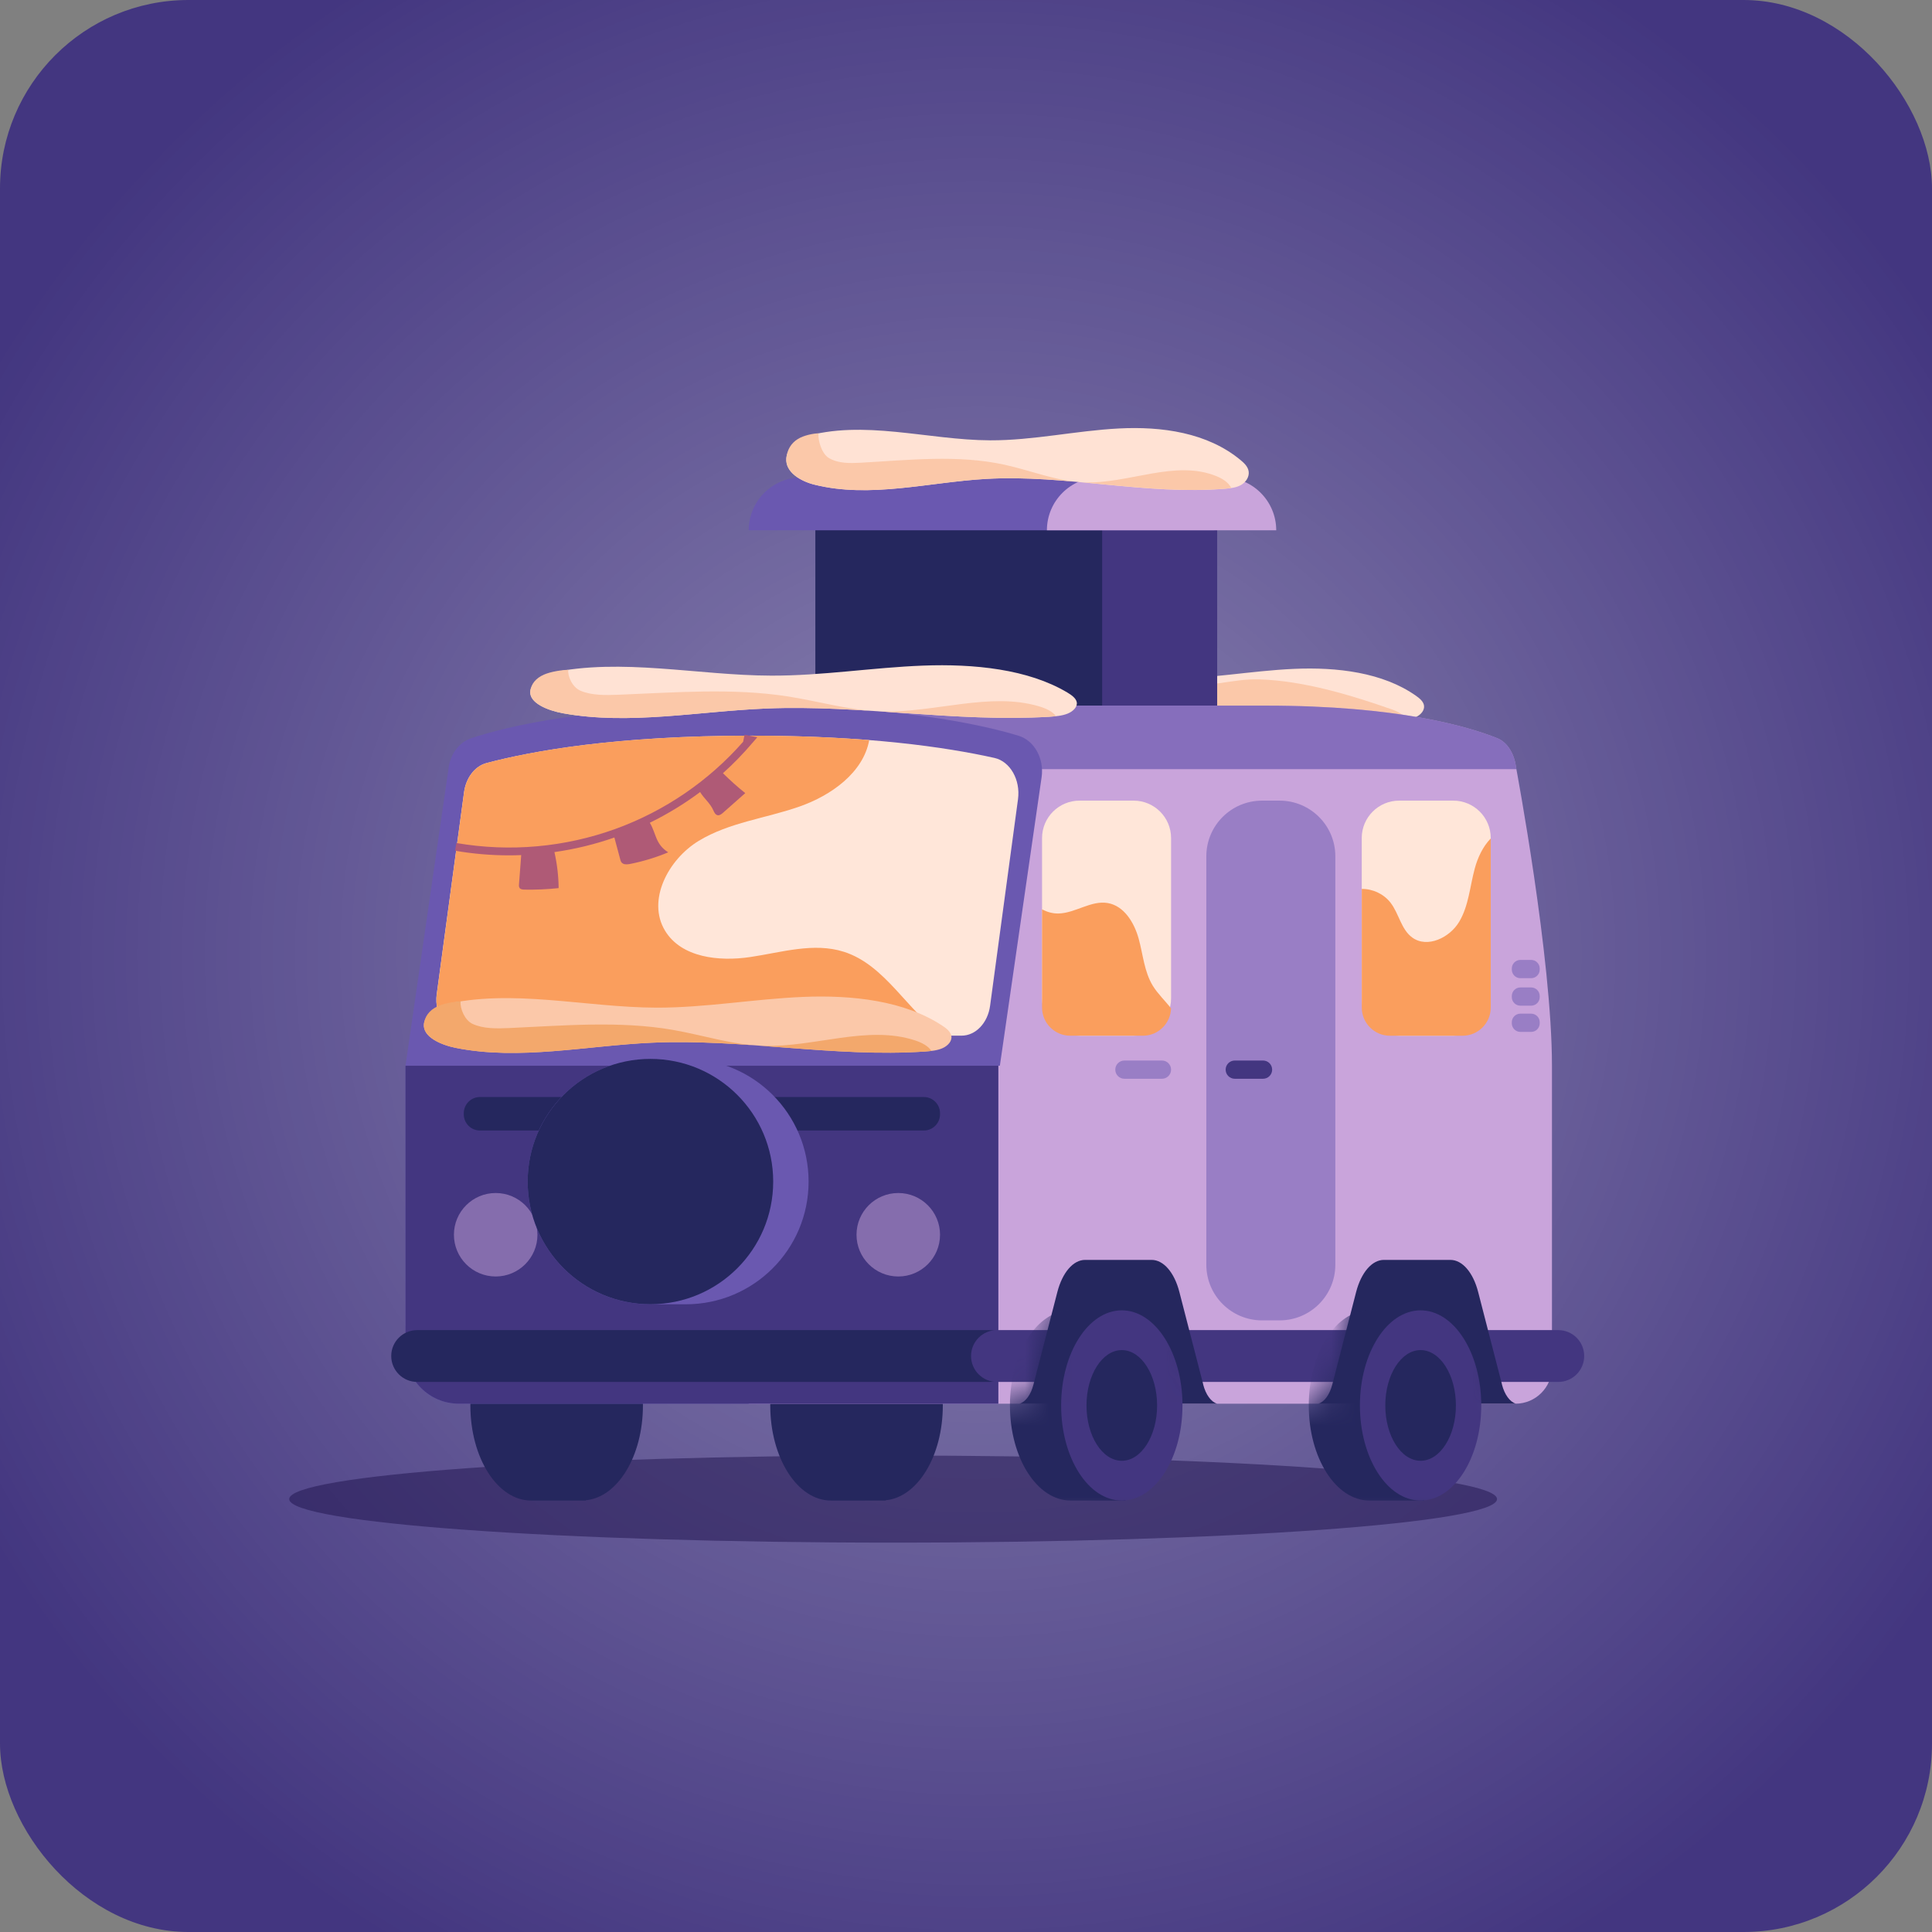 <svg width="82" height="82" viewBox="0 0 82 82" fill="none" xmlns="http://www.w3.org/2000/svg">
<rect x="0" y="0" width="82" height="82" fill="#808080" stroke="none"/>
<g clip-path="url(#clip0_2340_1721)">
<rect width="82" height="82" rx="8" fill="#433680"/>
<g clip-path="url(#clip1_2340_1721)">
<circle cx="41.5" cy="40.5" r="48.5" fill="url(#paint0_radial_2340_1721)"/>
</g>
<path opacity="0.5" d="M37.907 65.474C52.063 65.474 63.539 64.646 63.539 63.626C63.539 62.605 52.063 61.777 37.907 61.777C23.751 61.777 12.275 62.605 12.275 63.626C12.275 64.646 23.751 65.474 37.907 65.474Z" fill="#1F134D"/>
<path d="M41.861 28.885C41.516 28.885 41.769 28.723 41.447 28.828C41.126 28.932 40.842 29.174 40.814 29.469C40.767 29.974 41.43 30.293 42 30.415C44.374 30.92 46.853 30.327 49.293 30.209C52.682 30.045 56.07 30.8 59.453 30.56C59.681 30.543 59.915 30.522 60.114 30.425C60.313 30.329 60.469 30.141 60.439 29.944C60.414 29.775 60.257 29.643 60.103 29.534C58.693 28.537 56.742 28.308 54.919 28.389C53.095 28.47 51.292 28.821 49.466 28.815C46.808 28.806 44.089 28.051 41.54 28.697" fill="#FFE2D4"/>
<path d="M42.137 28.714C42.141 28.665 42.154 28.616 42.175 28.569C41.964 28.605 41.754 28.646 41.544 28.697L42.137 28.714Z" fill="#FBC8A9"/>
<path d="M59.699 30.535C59.583 30.336 59.333 30.199 59.085 30.113C57.321 29.497 55.349 28.896 53.446 28.834C52.294 28.798 51.201 29.241 50.075 29.031C48.082 28.663 46.016 29.529 43.98 29.624C43.518 29.645 43.026 29.656 42.625 29.457C42.328 29.309 42.156 28.847 42.178 28.567C41.942 28.573 41.559 28.64 41.306 28.77C41.011 28.922 40.844 29.172 40.816 29.467C40.769 29.972 41.433 30.291 42.002 30.413C44.376 30.918 46.855 30.325 49.295 30.207C52.684 30.043 56.073 30.798 59.455 30.558C59.536 30.552 59.618 30.546 59.699 30.535Z" fill="#FBC8A9"/>
<path d="M27.288 59.651C27.288 57.504 26.217 55.754 24.866 55.628V55.615H22.54C21.118 55.615 19.964 57.422 19.964 59.651C19.964 61.88 21.118 63.688 22.54 63.688H24.866V63.675C26.217 63.548 27.288 61.799 27.288 59.651Z" fill="#25275E"/>
<path d="M40.016 59.651C40.016 57.504 38.945 55.754 37.594 55.628V55.615H35.268C33.846 55.615 32.692 57.422 32.692 59.651C32.692 61.88 33.846 63.688 35.268 63.688H37.594V63.675C38.945 63.548 40.016 61.799 40.016 59.651Z" fill="#25275E"/>
<path d="M48.717 22.19H34.606V33.407H48.717V22.19Z" fill="#25275E"/>
<path d="M51.661 22.19H46.778V33.407H51.661V22.19Z" fill="#433680"/>
<path d="M34.03 20.259H49.293C50.535 20.259 51.543 21.266 51.543 22.507H31.778C31.778 21.266 32.787 20.259 34.028 20.259H34.03Z" fill="#6A58B0"/>
<path d="M46.683 20.259H51.917C53.159 20.259 54.167 21.266 54.167 22.507H44.434C44.434 21.266 45.442 20.259 46.683 20.259Z" fill="#C9A4DB"/>
<path d="M64.346 32.571C64.275 31.979 63.967 31.5 63.552 31.333C62.321 30.839 59.328 29.949 53.737 29.949C53.585 29.949 31.778 29.949 31.778 29.949V59.577H53.294H64.323C65.177 59.577 65.87 58.883 65.87 58.03V45.234C65.87 40.653 64.346 32.571 64.346 32.571Z" fill="#C9A4DB"/>
<path opacity="0.7" d="M53.737 29.949C53.585 29.949 31.778 29.949 31.778 29.949V32.644H64.359C64.35 32.599 64.346 32.571 64.346 32.571C64.275 31.979 63.967 31.5 63.552 31.333C62.321 30.839 59.328 29.949 53.737 29.949Z" fill="#6A58B0"/>
<path d="M42.437 45.234H17.211L19.044 32.571C19.129 31.979 19.5 31.5 19.998 31.333C21.476 30.839 25.074 29.949 31.789 29.949C37.993 29.949 41.557 30.721 43.227 31.226C43.899 31.429 44.323 32.195 44.209 32.988L42.437 45.236V45.234Z" fill="#6A58B0"/>
<path d="M18.538 42.182L19.695 33.626C19.778 33.01 20.155 32.518 20.649 32.387C22.599 31.87 26.172 31.224 31.888 31.224C36.783 31.224 40.12 31.703 42.208 32.169C42.873 32.317 43.319 33.097 43.207 33.923L42.023 42.685C41.925 43.418 41.411 43.957 40.81 43.957H19.75C18.99 43.957 18.41 43.11 18.536 42.18L18.538 42.182Z" fill="#FFE6D9"/>
<path d="M35.812 40.396C34.536 39.989 33.166 40.424 31.841 40.62C30.516 40.817 28.916 40.646 28.225 39.5C27.446 38.208 28.366 36.471 29.657 35.688C30.948 34.905 32.506 34.732 33.93 34.233C35.281 33.761 36.642 32.791 36.892 31.412C35.446 31.296 33.784 31.224 31.89 31.224C26.174 31.224 22.602 31.867 20.651 32.387C20.157 32.518 19.78 33.01 19.697 33.626L18.541 42.182C18.415 43.112 18.992 43.959 19.755 43.959H40.016C38.5 42.898 37.58 40.958 35.814 40.396H35.812Z" fill="#FA9E5D"/>
<path d="M17.214 45.234H42.37V59.576H19.47C18.224 59.576 17.211 58.565 17.211 57.32V45.232L17.214 45.234Z" fill="#6A58B0"/>
<path d="M17.214 45.234H42.37V59.576H19.47C18.224 59.576 17.211 58.565 17.211 57.32V45.232L17.214 45.234Z" fill="#433680"/>
<path d="M39.208 46.56H20.373C19.992 46.56 19.684 46.869 19.684 47.249V47.294C19.684 47.675 19.992 47.983 20.373 47.983H39.208C39.589 47.983 39.898 47.675 39.898 47.294V47.249C39.898 46.869 39.589 46.56 39.208 46.56Z" fill="#25275E"/>
<path opacity="0.5" d="M21.039 54.178C22.017 54.178 22.811 53.385 22.811 52.406C22.811 51.428 22.017 50.635 21.039 50.635C20.06 50.635 19.266 51.428 19.266 52.406C19.266 53.385 20.06 54.178 21.039 54.178Z" fill="#C9A4DB"/>
<path opacity="0.5" d="M38.126 54.178C39.104 54.178 39.898 53.385 39.898 52.406C39.898 51.428 39.104 50.635 38.126 50.635C37.147 50.635 36.353 51.428 36.353 52.406C36.353 53.385 37.147 54.178 38.126 54.178Z" fill="#C9A4DB"/>
<path d="M41.989 56.454H17.706C17.098 56.454 16.605 56.946 16.605 57.553C16.605 58.16 17.098 58.653 17.706 58.653H41.989C42.597 58.653 43.09 58.16 43.09 57.553C43.09 56.946 42.597 56.454 41.989 56.454Z" fill="#25275E"/>
<path d="M66.138 56.454H42.315C41.707 56.454 41.214 56.946 41.214 57.553C41.214 58.16 41.707 58.653 42.315 58.653H66.138C66.746 58.653 67.238 58.16 67.238 57.553C67.238 56.946 66.746 56.454 66.138 56.454Z" fill="#433680"/>
<path d="M29.109 44.943H27.606C24.729 44.943 22.396 47.274 22.396 50.15V50.152C22.396 53.027 24.729 55.358 27.606 55.358H29.109C31.987 55.358 34.319 53.027 34.319 50.152V50.15C34.319 47.274 31.987 44.943 29.109 44.943Z" fill="#6A58B0"/>
<path d="M27.606 55.356C30.484 55.356 32.817 53.025 32.817 50.15C32.817 47.274 30.484 44.943 27.606 44.943C24.729 44.943 22.396 47.274 22.396 50.15C22.396 53.025 24.729 55.356 27.606 55.356Z" fill="#25275E"/>
<path d="M48.114 33.981H45.819C44.941 33.981 44.228 34.693 44.228 35.57V42.37C44.228 43.248 44.941 43.96 45.819 43.96H48.114C48.992 43.96 49.704 43.248 49.704 42.37V35.57C49.704 34.693 48.992 33.981 48.114 33.981Z" fill="#FFE6D9"/>
<path d="M61.681 33.981H59.386C58.508 33.981 57.796 34.693 57.796 35.57V42.37C57.796 43.248 58.508 43.96 59.386 43.96H61.681C62.56 43.96 63.272 43.248 63.272 42.37V35.57C63.272 34.693 62.56 33.981 61.681 33.981Z" fill="#FFE6D9"/>
<g opacity="0.5">
<path d="M54.31 33.981H53.566C52.259 33.981 51.2 35.039 51.2 36.345V53.677C51.2 54.983 52.259 56.041 53.566 56.041H54.31C55.617 56.041 56.676 54.983 56.676 53.677V36.345C56.676 35.039 55.617 33.981 54.31 33.981Z" fill="#6A58B0"/>
</g>
<path opacity="0.5" d="M49.316 45.012H47.724C47.51 45.012 47.336 45.185 47.336 45.399C47.336 45.613 47.51 45.786 47.724 45.786H49.316C49.531 45.786 49.704 45.613 49.704 45.399C49.704 45.185 49.531 45.012 49.316 45.012Z" fill="#6A58B0"/>
<path opacity="0.5" d="M64.986 43.023H64.53C64.329 43.023 64.166 43.185 64.166 43.386V43.433C64.166 43.634 64.329 43.797 64.53 43.797H64.986C65.187 43.797 65.35 43.634 65.35 43.433V43.386C65.35 43.185 65.187 43.023 64.986 43.023Z" fill="#6A58B0"/>
<path opacity="0.5" d="M64.986 41.91H64.53C64.329 41.91 64.166 42.073 64.166 42.274V42.321C64.166 42.522 64.329 42.684 64.53 42.684H64.986C65.187 42.684 65.35 42.522 65.35 42.321V42.274C65.35 42.073 65.187 41.91 64.986 41.91Z" fill="#6A58B0"/>
<path opacity="0.5" d="M64.986 40.742H64.53C64.329 40.742 64.166 40.905 64.166 41.106V41.153C64.166 41.354 64.329 41.517 64.53 41.517H64.986C65.187 41.517 65.35 41.354 65.35 41.153V41.106C65.35 40.905 65.187 40.742 64.986 40.742Z" fill="#6A58B0"/>
<path d="M53.607 45.012H52.408C52.194 45.012 52.02 45.185 52.02 45.399C52.02 45.613 52.194 45.786 52.408 45.786H53.607C53.821 45.786 53.994 45.613 53.994 45.399C53.994 45.185 53.821 45.012 53.607 45.012Z" fill="#433680"/>
<path d="M31.958 31.506L32.14 31.292L31.601 31.183L31.541 31.483C30.081 33.145 28.218 34.419 26.136 35.177C23.976 35.962 21.636 36.171 19.371 35.78L19.315 36.107C20.078 36.24 20.848 36.304 21.617 36.304C21.786 36.304 21.955 36.3 22.122 36.293C22.09 36.704 22.06 37.115 22.028 37.525C22.023 37.581 22.021 37.641 22.053 37.688C22.096 37.75 22.184 37.756 22.259 37.758C22.743 37.767 23.229 37.746 23.71 37.694C23.706 37.181 23.644 36.668 23.532 36.165C24.395 36.043 25.247 35.836 26.076 35.547C26.159 35.859 26.245 36.173 26.328 36.486C26.345 36.548 26.367 36.616 26.442 36.655C26.536 36.704 26.669 36.685 26.782 36.661C27.336 36.548 27.867 36.383 28.36 36.176C27.809 35.823 27.861 35.393 27.58 34.92C28.332 34.552 29.047 34.116 29.715 33.617C29.884 33.898 30.143 34.086 30.278 34.398C30.316 34.486 30.37 34.589 30.464 34.601C30.545 34.614 30.62 34.554 30.682 34.501C30.999 34.221 31.316 33.943 31.631 33.662C31.301 33.399 30.986 33.115 30.684 32.817C31.136 32.411 31.562 31.972 31.956 31.506H31.958Z" fill="#AF5A76"/>
<path d="M51.068 58.759L50.057 54.838C49.843 54.004 49.383 53.474 48.878 53.474H46.056C45.551 53.474 45.093 54.006 44.877 54.838L43.866 58.759C43.753 59.198 43.53 59.499 43.273 59.578H51.658C51.401 59.499 51.179 59.198 51.065 58.759H51.068Z" fill="#25275E"/>
<path d="M63.749 58.759L62.738 54.838C62.524 54.004 62.064 53.474 61.559 53.474H58.737C58.232 53.474 57.774 54.006 57.558 54.838L56.548 58.759C56.434 59.198 56.212 59.499 55.955 59.578H64.34C64.083 59.499 63.86 59.198 63.746 58.759H63.749Z" fill="#25275E"/>
<mask id="mask0_2340_1721" style="mask-type:luminance" maskUnits="userSpaceOnUse" x="40" y="53" width="12" height="12">
<path d="M51.068 58.759L50.057 54.838C49.843 54.004 49.383 53.474 48.878 53.474H46.057C45.551 53.474 45.093 54.006 44.877 54.838L43.867 58.759C43.753 59.198 43.531 59.499 43.274 59.578H40.166V64.103H51.659V59.578C51.402 59.499 51.179 59.198 51.066 58.759H51.068Z" fill="white"/>
</mask>
<g mask="url(#mask0_2340_1721)">
<path d="M48.015 59.651C48.015 59.035 47.925 58.453 47.767 57.929V55.615H45.44C44.019 55.615 42.865 57.422 42.865 59.651C42.865 61.88 44.019 63.688 45.44 63.688H47.767V61.373C47.925 60.851 48.015 60.269 48.015 59.651Z" fill="#25275E"/>
<path d="M47.613 63.688C49.035 63.688 50.188 61.88 50.188 59.651C50.188 57.422 49.035 55.615 47.613 55.615C46.191 55.615 45.038 57.422 45.038 59.651C45.038 61.88 46.191 63.688 47.613 63.688Z" fill="#433680"/>
<path d="M47.613 62C48.44 62 49.111 60.948 49.111 59.651C49.111 58.354 48.44 57.302 47.613 57.302C46.785 57.302 46.114 58.354 46.114 59.651C46.114 60.948 46.785 62 47.613 62Z" fill="#25275E"/>
</g>
<mask id="mask1_2340_1721" style="mask-type:luminance" maskUnits="userSpaceOnUse" x="52" y="53" width="13" height="12">
<path d="M63.749 58.759L62.739 54.838C62.525 54.004 62.064 53.474 61.559 53.474H58.738C58.233 53.474 57.774 54.006 57.558 54.838L56.548 58.759C56.434 59.198 56.212 59.499 55.955 59.578H52.847V64.103H64.34V59.578C64.083 59.499 63.86 59.198 63.747 58.759H63.749Z" fill="white"/>
</mask>
<g mask="url(#mask1_2340_1721)">
<path d="M60.699 59.651C60.699 59.035 60.609 58.453 60.45 57.929V55.615H58.123C56.702 55.615 55.548 57.422 55.548 59.651C55.548 61.88 56.702 63.688 58.123 63.688H60.45V61.373C60.609 60.851 60.699 60.269 60.699 59.651Z" fill="#25275E"/>
<path d="M60.294 63.688C61.716 63.688 62.869 61.88 62.869 59.651C62.869 57.422 61.716 55.615 60.294 55.615C58.872 55.615 57.719 57.422 57.719 59.651C57.719 61.88 58.872 63.688 60.294 63.688Z" fill="#433680"/>
<path d="M60.294 62C61.122 62 61.793 60.948 61.793 59.651C61.793 58.354 61.122 57.302 60.294 57.302C59.467 57.302 58.796 58.354 58.796 59.651C58.796 60.948 59.467 62 60.294 62Z" fill="#25275E"/>
</g>
<path d="M34.42 18.766C34.075 18.764 34.328 18.573 34.007 18.697C33.685 18.823 33.401 19.106 33.373 19.454C33.326 20.049 33.989 20.425 34.559 20.569C36.933 21.163 39.412 20.466 41.852 20.327C45.241 20.133 48.629 21.024 52.011 20.742C52.241 20.723 52.474 20.697 52.673 20.584C52.872 20.471 53.028 20.248 52.998 20.017C52.973 19.816 52.816 19.662 52.662 19.534C51.252 18.357 49.301 18.09 47.478 18.186C45.654 18.282 43.851 18.695 42.025 18.689C39.367 18.678 36.648 17.788 34.099 18.55" fill="#FFE2D4"/>
<path d="M34.698 18.567C34.703 18.509 34.716 18.451 34.737 18.395C34.525 18.438 34.315 18.485 34.105 18.547L34.698 18.567Z" fill="#73BFA5"/>
<path d="M52.258 20.712C52.142 20.477 51.892 20.317 51.644 20.216C49.88 19.489 47.908 20.546 46.005 20.473C44.853 20.43 43.76 19.97 42.634 19.724C40.641 19.29 38.575 19.527 36.539 19.639C36.077 19.664 35.585 19.677 35.184 19.442C34.887 19.269 34.715 18.723 34.737 18.392C34.501 18.4 34.118 18.477 33.866 18.631C33.57 18.811 33.403 19.104 33.375 19.453C33.328 20.047 33.992 20.424 34.561 20.567C36.935 21.162 39.414 20.464 41.855 20.325C45.243 20.131 48.632 21.023 52.014 20.74C52.095 20.734 52.177 20.723 52.258 20.712Z" fill="#FBC8A9"/>
<path d="M23.744 28.747C23.338 28.747 23.635 28.584 23.256 28.689C22.878 28.794 22.539 29.035 22.507 29.331C22.451 29.835 23.235 30.154 23.909 30.276C26.714 30.781 29.642 30.188 32.528 30.071C36.531 29.906 40.536 30.661 44.532 30.422C44.802 30.404 45.078 30.383 45.316 30.287C45.551 30.191 45.737 30.002 45.701 29.805C45.669 29.637 45.487 29.504 45.305 29.395C43.638 28.398 41.334 28.169 39.181 28.25C37.027 28.332 34.897 28.683 32.739 28.676C29.599 28.668 26.388 27.913 23.374 28.558" fill="#FFE2D4"/>
<path d="M24.074 28.578C24.08 28.528 24.095 28.479 24.119 28.432C23.869 28.468 23.62 28.509 23.374 28.561L24.074 28.578Z" fill="#73BFA5"/>
<path d="M44.819 30.398C44.682 30.199 44.386 30.062 44.093 29.977C42.01 29.361 39.679 30.257 37.432 30.195C36.07 30.159 34.779 29.769 33.448 29.56C31.093 29.192 28.653 29.393 26.247 29.487C25.701 29.508 25.119 29.519 24.645 29.32C24.294 29.172 24.091 28.71 24.117 28.43C23.838 28.437 23.385 28.503 23.087 28.633C22.738 28.785 22.541 29.035 22.509 29.331C22.453 29.835 23.237 30.154 23.911 30.276C26.715 30.781 29.644 30.189 32.529 30.071C36.532 29.906 40.538 30.661 44.534 30.422C44.63 30.415 44.727 30.409 44.821 30.398H44.819Z" fill="#FBC8A9"/>
<path d="M19.185 42.843C18.793 42.841 19.08 42.667 18.714 42.781C18.348 42.894 18.022 43.151 17.992 43.465C17.939 44.004 18.695 44.344 19.345 44.475C22.053 45.014 24.879 44.381 27.664 44.255C31.528 44.079 35.396 44.886 39.253 44.629C39.512 44.612 39.782 44.588 40.009 44.486C40.236 44.383 40.416 44.182 40.379 43.972C40.349 43.79 40.172 43.649 39.996 43.534C38.386 42.468 36.164 42.225 34.084 42.312C32.005 42.4 29.948 42.772 27.865 42.768C24.832 42.759 21.732 41.951 18.825 42.644" fill="#FBC8A9"/>
<path d="M19.502 42.661C19.508 42.608 19.521 42.556 19.544 42.505C19.303 42.543 19.063 42.586 18.825 42.642L19.502 42.659V42.661Z" fill="#73BFA5"/>
<path d="M39.532 44.605C39.399 44.391 39.114 44.248 38.832 44.156C36.819 43.497 34.57 44.456 32.401 44.389C31.087 44.351 29.841 43.934 28.554 43.711C26.281 43.318 23.924 43.531 21.604 43.634C21.077 43.658 20.516 43.668 20.058 43.457C19.72 43.3 19.523 42.804 19.547 42.507C19.277 42.513 18.84 42.584 18.551 42.723C18.213 42.885 18.024 43.153 17.992 43.467C17.939 44.006 18.695 44.346 19.345 44.477C22.053 45.016 24.879 44.383 27.664 44.257C31.528 44.081 35.396 44.888 39.253 44.631C39.345 44.624 39.437 44.616 39.532 44.605Z" fill="#F3A86C"/>
<path d="M49.702 42.798C49.456 42.479 49.143 42.186 48.931 41.842C48.563 41.243 48.514 40.509 48.326 39.831C48.137 39.153 47.705 38.443 47.011 38.327C46.303 38.209 45.639 38.757 44.922 38.772C44.68 38.776 44.44 38.71 44.228 38.594V42.766C44.228 43.422 44.766 43.959 45.423 43.959H48.51C49.156 43.959 49.685 43.439 49.702 42.798Z" fill="#FA9E5D"/>
<path d="M62.077 43.96C62.734 43.96 63.272 43.423 63.272 42.766V35.587C62.942 35.923 62.717 36.4 62.593 36.864C62.387 37.624 62.336 38.445 61.934 39.121C61.531 39.797 60.585 40.255 59.945 39.795C59.468 39.453 59.378 38.779 59.02 38.315C58.733 37.943 58.264 37.724 57.798 37.729V42.766C57.798 43.423 58.335 43.96 58.992 43.96H62.079H62.077Z" fill="#FA9E5D"/>
</g>
<defs>
<radialGradient id="paint0_radial_2340_1721" cx="0" cy="0" r="1" gradientUnits="userSpaceOnUse" gradientTransform="translate(41.5 40.5) rotate(90) scale(48.5)">
<stop stop-color="white" stop-opacity="0.4"/>
<stop offset="1" stop-color="white" stop-opacity="0"/>
</radialGradient>
<clipPath id="clip0_2340_1721">
<rect width="82" height="82" rx="8" fill="white"/>
</clipPath>
<clipPath id="clip1_2340_1721">
<rect width="82" height="82" rx="8" fill="white"/>
</clipPath>
</defs>
</svg>

